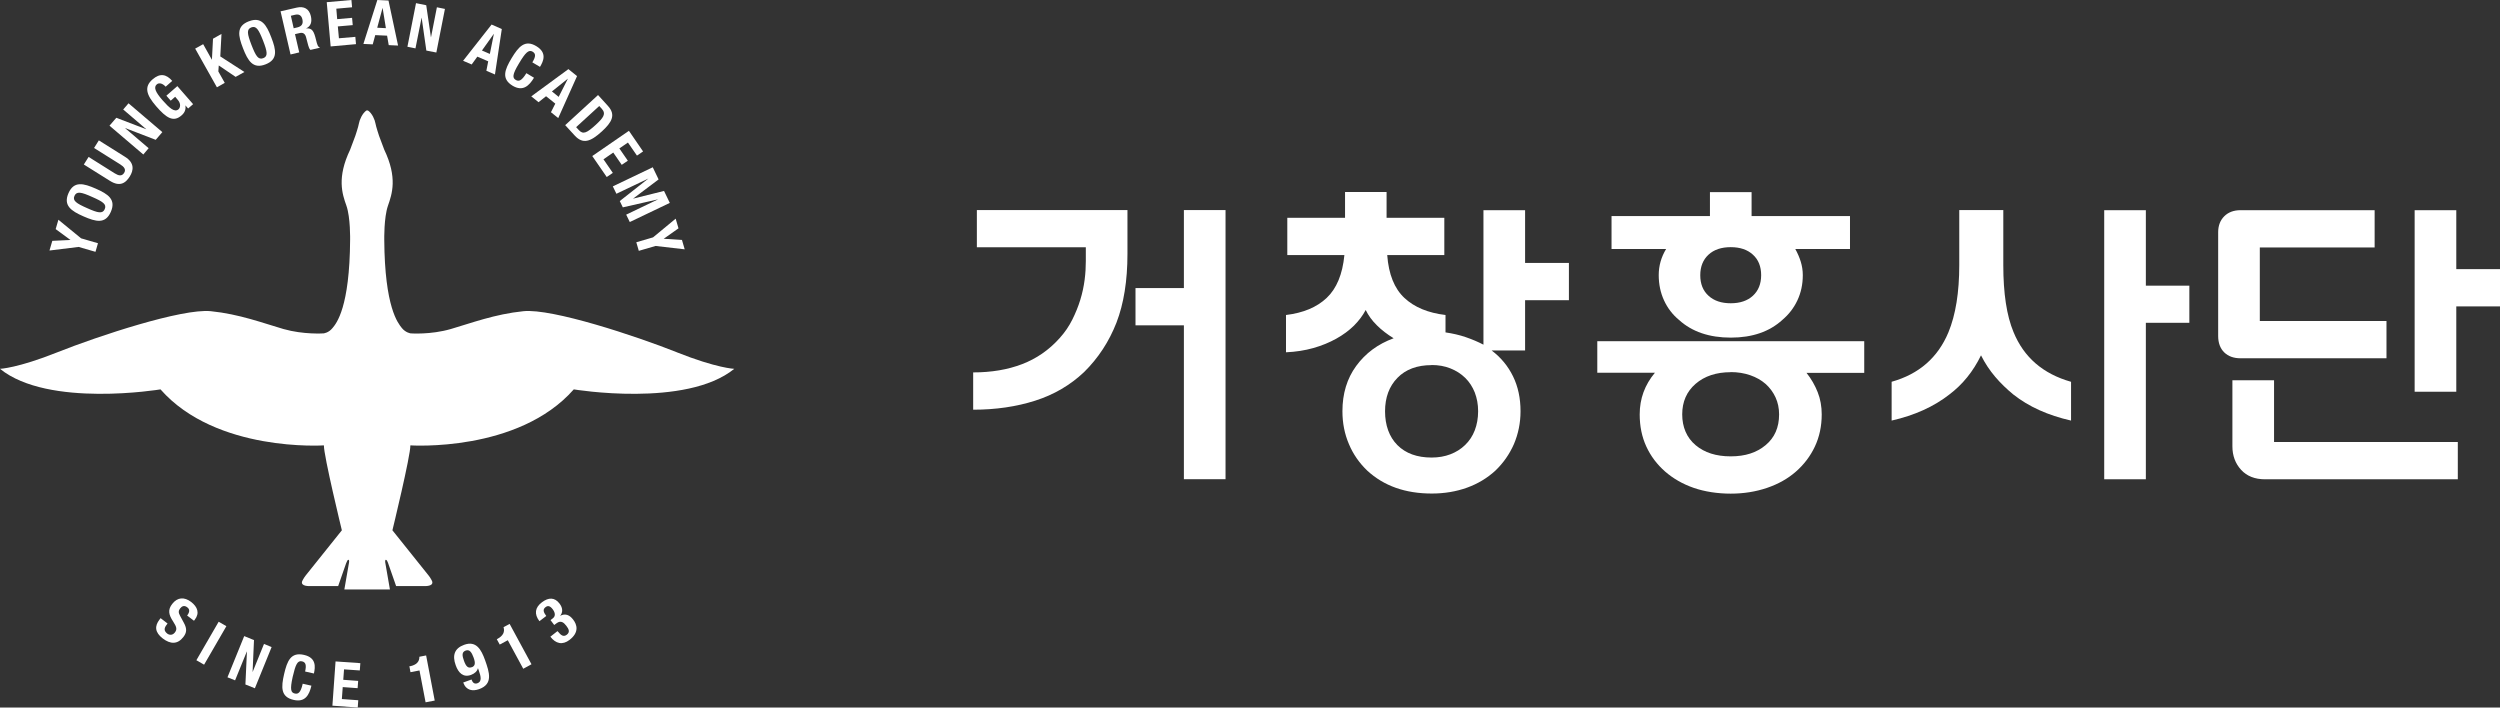 <?xml version="1.0" encoding="UTF-8"?><svg id="Layer_2" xmlns="http://www.w3.org/2000/svg" viewBox="0 0 229.92 65.07"><rect x="0" y="0" width="229.92" height="65.07" fill="#333333" stroke="none"/><defs><style>.cls-1{fill:#fff;}</style></defs><g id="Layer_1-2"><path class="cls-1" d="m62.23,32.39c-3.72-1.48-11.45-4.04-14.09-3.77-2.64.27-4.82,1.1-6.68,1.64-1.86.54-3.69.4-3.69.4,0,0-.45-.05-.81-.49-.36-.45-1.58-1.9-1.62-8.12,0,0-.04-2.04.34-3.13.38-1.09.89-2.58-.34-5.15,0,0-.42-1.13-.48-1.28,0,0-.28-.84-.33-1.14-.05-.31-.3-.93-.69-1.19,0,0-.03,0-.07,0-.04,0-.07,0-.07,0-.38.26-.64.88-.69,1.19-.05.31-.33,1.14-.33,1.14-.05.15-.48,1.28-.48,1.28-1.23,2.57-.73,4.06-.34,5.15.38,1.09.34,3.13.34,3.13-.04,6.22-1.25,7.68-1.62,8.12-.36.45-.82.49-.82.49,0,0-1.83.13-3.69-.4-1.86-.54-4.04-1.37-6.68-1.64-2.64-.27-10.37,2.29-14.09,3.77C1.59,33.87,0,33.92,0,33.92c4.45,3.61,14.76,1.89,14.76,1.89,5.12,5.82,15.03,5.15,15.03,5.15-.03.91,1.65,7.81,1.65,7.81,0,0-3.14,3.93-3.33,4.16-.19.24-.32.52-.32.52-.18.5.71.45.71.45h2.6s.66-1.89.73-2.09c.07-.2.15-.3.15-.3.18-.12.12.22.12.22l-.43,2.48h4.19l-.43-2.48s-.05-.34.12-.22c0,0,.08.09.15.3.07.2.73,2.09.73,2.09h2.6s.89.05.71-.45c0,0-.13-.29-.32-.52-.19-.24-3.33-4.16-3.33-4.16,0,0,1.68-6.9,1.65-7.81,0,0,9.91.67,15.03-5.15,0,0,10.32,1.72,14.76-1.89,0,0-1.59-.05-5.31-1.53Z"/><path class="cls-1" d="m4.81,22.15l1.67-.08h0s-1.36-1-1.36-1l.25-.86,2.09,1.71,1.55.45-.23.79-1.55-.45-2.68.33.26-.89Z"/><path class="cls-1" d="m6.3,17.76c.5-1.13,1.37-.91,2.51-.41,1.14.5,1.88,1,1.38,2.14-.5,1.13-1.37.91-2.51.41-1.14-.5-1.88-1-1.38-2.14Zm3.33,1.48c.2-.45-.15-.69-1.16-1.13-1-.45-1.42-.54-1.62-.1-.2.44.16.69,1.16,1.13,1,.45,1.42.54,1.62.1Z"/><path class="cls-1" d="m8.13,14.42l2.42,1.52c.35.22.65.29.86-.03s0-.57-.35-.79l-2.41-1.51.44-.7,2.42,1.52c.88.55.78,1.24.42,1.81-.36.57-.88.98-1.81.4l-2.41-1.51.44-.7Z"/><path class="cls-1" d="m10.69,10.83l2.77,1.06h0s-2.13-1.82-2.13-1.82l.49-.57,3.11,2.65-.61.71-2.83-1.09h0s2.18,1.86,2.18,1.86l-.49.58-3.11-2.65.62-.72Z"/><path class="cls-1" d="m15.23,7.97c-.2-.23-.56-.43-.81-.21-.3.26-.15.68.52,1.45.65.74,1.12,1.15,1.48.84.15-.13.24-.49-.04-.83l-.27-.32-.41.36-.4-.46,1.01-.88,1.45,1.66-.46.4-.25-.29h0c.06.38-.06.67-.35.92-.76.67-1.41.23-2.34-.84-.9-1.04-1.13-1.78-.33-2.47.68-.59,1.26-.49,1.81.14l-.59.52Z"/><path class="cls-1" d="m18.69,4.07l.8,1.43h0s.1-1.94.1-1.94l.78-.44-.11,2.07,2.22,1.43-.81.45-1.55-1.05-.04.55.59,1.05-.72.41-2-3.56.72-.4Z"/><path class="cls-1" d="m22.89,1.96c1.15-.45,1.62.32,2.06,1.48.45,1.16.63,2.03-.53,2.48-1.15.45-1.62-.32-2.07-1.48-.45-1.16-.63-2.03.53-2.48Zm1.32,3.39c.45-.17.38-.59-.02-1.62-.4-1.02-.63-1.38-1.08-1.21-.45.18-.37.6.02,1.62.4,1.02.62,1.38,1.08,1.21Z"/><path class="cls-1" d="m25.81,1.04l1.48-.34c.66-.15,1.14.1,1.3.78.12.53,0,.94-.44,1.13h0c.56-.04.72.24.92,1.08.1.42.17.63.34.67v.03s-.86.2-.86.2c-.1-.09-.15-.24-.2-.4l-.2-.76c-.08-.31-.27-.47-.59-.39l-.43.1.39,1.68-.8.19-.92-3.98Zm1.2,1.56l.34-.08c.38-.09.56-.31.46-.74-.08-.37-.32-.51-.68-.42l-.38.09.26,1.15Z"/><path class="cls-1" d="m32.32,0l.06.67-1.45.13.08.96,1.37-.12.06.67-1.37.12.1,1.09,1.51-.13.06.67-2.33.21-.36-4.07L32.32,0Z"/><path class="cls-1" d="m34.71,0l1.02.05.88,4.14-.86-.04-.15-.87-1.09-.05-.23.85-.86-.04,1.28-4.03Zm-.02,2.55l.8.04-.3-1.85h-.01s-.49,1.82-.49,1.82Z"/><path class="cls-1" d="m39.2.48l.43,2.94h.01s.54-2.75.54-2.75l.74.15-.79,4.01-.92-.18-.43-3.01h-.01s-.56,2.81-.56,2.81l-.74-.15.79-4.01.93.19Z"/><path class="cls-1" d="m45.22,2.26l.93.41-.63,4.18-.79-.34.17-.87-1-.43-.52.72-.79-.34,2.61-3.32Zm-.91,2.38l.74.32.37-1.84h-.01s-1.09,1.53-1.09,1.53Z"/><path class="cls-1" d="m48.96,5.73c.31-.51.34-.79.02-.98-.36-.21-.66.09-1.25,1.08-.64,1.06-.6,1.34-.3,1.52.26.15.52.13.98-.62l.7.42c-.45.75-1.03,1.29-1.96.74-1.06-.64-.74-1.47-.1-2.54.64-1.06,1.23-1.74,2.28-1.1,1.01.61.64,1.39.33,1.9l-.71-.42Z"/><path class="cls-1" d="m52.28,6.36l.79.64-1.73,3.86-.67-.54.4-.79-.85-.68-.69.55-.67-.54,3.41-2.5Zm-1.52,2.05l.62.5.85-1.68h0s-1.46,1.17-1.46,1.17Z"/><path class="cls-1" d="m55,8.74l.91,1c.77.84.33,1.53-.55,2.34-1.07.98-1.76,1.19-2.5.39l-.88-.96,3.01-2.76Zm-2.01,2.96l.25.27c.39.42.73.26,1.55-.49.68-.63.98-1,.56-1.47l-.24-.26-2.12,1.94Z"/><path class="cls-1" d="m59.14,13.93l-.56.38-.83-1.2-.79.54.78,1.13-.56.38-.78-1.13-.9.62.86,1.25-.56.38-1.33-1.93,3.37-2.32,1.29,1.88Z"/><path class="cls-1" d="m60.04,15.4l.53,1.1-2.35,1.77h0s2.85-.71,2.85-.71l.53,1.1-3.68,1.76-.33-.68,2.94-1.41h0s-3.25.74-3.25.74l-.28-.58,2.63-2.07h0s-2.94,1.4-2.94,1.4l-.33-.68,3.68-1.76Z"/><path class="cls-1" d="m62.4,21l-1.36.96h0s1.68.11,1.68.11l.25.86-2.68-.31-1.54.45-.23-.79,1.54-.45,2.08-1.72.26.89Z"/><path class="cls-1" d="m15.41,57.34l-.07.1c-.24.3-.3.56.04.83.2.15.49.17.7-.1.23-.29.16-.52-.15-1-.43-.65-.51-1.09-.09-1.63.49-.63,1.12-.65,1.74-.18.58.45.81,1.02.33,1.64l-.07.09-.63-.48c.23-.3.27-.56.02-.75-.29-.23-.51-.1-.66.09-.15.2-.19.37,0,.7l.33.61c.33.59.26.94-.04,1.33-.53.68-1.18.67-1.89.13-.74-.57-.76-1.14-.3-1.74l.1-.13.65.5Z"/><path class="cls-1" d="m18.06,60.72l2.05-3.54.71.41-2.05,3.54-.71-.41Z"/><path class="cls-1" d="m23.36,58.84l-.13,2.97h0s1.05-2.59,1.05-2.59l.7.29-1.54,3.79-.87-.35.14-3.03h-.01s-1.08,2.65-1.08,2.65l-.7-.28,1.54-3.79.88.36Z"/><path class="cls-1" d="m28.06,61.76c.13-.58.07-.86-.29-.94-.41-.09-.59.29-.85,1.42-.27,1.21-.16,1.46.19,1.54.29.07.54-.04.73-.9l.8.18c-.2.86-.58,1.55-1.63,1.31-1.21-.27-1.16-1.17-.88-2.38.28-1.21.62-2.04,1.83-1.76,1.15.26,1.04,1.12.91,1.71l-.8-.18Z"/><path class="cls-1" d="m33.14,60.99l-.05.67-1.45-.1-.07.96,1.37.1-.05.67-1.37-.1-.08,1.1,1.51.11-.05.67-2.33-.17.29-4.07,2.28.16Z"/><path class="cls-1" d="m39.14,64.59l-.56-2.93-.83.16-.1-.55h.08c.55-.12.85-.4.84-.87l.62-.12.79,4.15-.84.16Z"/><path class="cls-1" d="m43.36,62.49c.11.3.27.44.54.35.43-.15.34-.6.13-1.19l-.07-.19h-.01c-.06.26-.28.48-.63.61-.71.26-1.16-.18-1.41-.89-.33-.91-.11-1.56.78-1.88,1.11-.4,1.57.44,1.92,1.41.4,1.13.76,2.2-.55,2.67-.57.2-1.18.15-1.46-.61l.77-.28Zm.02-1.12c.32-.12.37-.37.17-.91-.17-.45-.35-.76-.72-.63-.39.14-.32.49-.16.94.19.54.39.71.71.59Z"/><path class="cls-1" d="m48.12,61.5l-1.42-2.62-.74.4-.27-.49.07-.04c.49-.27.69-.62.55-1.07l.56-.3,2.01,3.71-.75.41Z"/><path class="cls-1" d="m51.29,58.06c.31.38.53.54.83.32.33-.25.19-.53-.04-.83-.23-.3-.5-.52-.88-.24l-.23.17-.34-.45.22-.17c.28-.22.19-.55-.02-.83-.24-.31-.44-.36-.66-.19-.29.22-.17.49.07.81l-.63.48c-.5-.66-.41-1.26.23-1.74.61-.46,1.17-.47,1.62.12.31.4.32.82.05,1.13h0c.48-.26.88-.08,1.2.34.35.45.59,1.16-.33,1.87-.65.5-1.27.35-1.76-.29h-.01s.65-.51.65-.51Z"/><path class="cls-1" d="m89.84,22.75v-3.43h13.85v4.03c0,2.47-.34,4.58-1.01,6.32-.68,1.74-1.67,3.26-2.98,4.55-1.27,1.2-2.77,2.08-4.5,2.63-1.72.55-3.62.83-5.7.83v-3.43c1.67,0,3.17-.25,4.5-.76s2.47-1.3,3.44-2.38c.48-.53.87-1.1,1.17-1.7.3-.6.55-1.21.74-1.83.19-.62.32-1.23.4-1.84s.11-1.19.11-1.74v-1.26h-10.02Zm19.04,21.33v-14.16h-4.45v-3.43h4.45v-7.17h3.83v24.75h-3.83Z"/><path class="cls-1" d="m136.43,31.72v-12.39h3.83v4.85h4.03v3.43h-4.03v4.62h-3.08c.86.65,1.51,1.44,1.97,2.38s.69,2.01.69,3.21c0,1.08-.21,2.09-.61,3.03-.41.93-.98,1.74-1.7,2.43-.74.68-1.61,1.21-2.61,1.57-1,.36-2.08.54-3.24.54-2.44,0-4.41-.7-5.94-2.11-.72-.69-1.29-1.5-1.68-2.43-.4-.93-.6-1.94-.6-3.03,0-1.62.42-3.01,1.27-4.17.85-1.16,1.99-2.01,3.44-2.54-.59-.36-1.11-.76-1.54-1.19-.44-.43-.78-.9-1.03-1.41-.27.51-.63.99-1.08,1.44-.46.45-1,.85-1.63,1.2-.63.35-1.33.64-2.11.86-.78.22-1.62.35-2.51.39v-3.43c1.58-.19,2.83-.71,3.74-1.57.91-.86,1.46-2.17,1.63-3.94h-5.25v-3.43h5.31v-2.37h3.82v2.37h5.31v3.43h-5.25c.13,1.77.66,3.08,1.58,3.94.92.86,2.18,1.38,3.78,1.57v1.6c.67.1,1.29.24,1.87.44.58.2,1.13.43,1.64.7Zm-4.77,1.86c-1.33,0-2.38.39-3.14,1.17-.76.78-1.14,1.81-1.14,3.08s.38,2.35,1.14,3.11c.76.76,1.81,1.14,3.14,1.14.63,0,1.21-.1,1.73-.3.52-.2.97-.48,1.36-.86s.68-.82.88-1.34.31-1.11.31-1.76-.11-1.2-.31-1.73c-.21-.52-.5-.97-.88-1.34s-.83-.66-1.36-.87-1.1-.31-1.73-.31Z"/><path class="cls-1" d="m146.9,34.29v-2.91h24.55v2.91h-5.31c.44.55.78,1.15,1.03,1.78s.37,1.32.37,2.04c0,1.08-.21,2.07-.63,2.96s-1,1.65-1.74,2.3-1.63,1.15-2.66,1.5c-1.03.35-2.14.53-3.34.53s-2.39-.18-3.4-.53c-1.01-.35-1.88-.85-2.63-1.5-.74-.65-1.32-1.41-1.73-2.3s-.61-1.87-.61-2.96c0-1.45.47-2.72,1.4-3.83h-5.31Zm10.36-14.42v-2.2h3.83v2.2h9.05v3.03h-5.03c.21.38.38.77.5,1.16.12.39.19.8.19,1.24,0,.86-.17,1.63-.5,2.33-.33.7-.79,1.29-1.38,1.79-1.18,1.08-2.76,1.63-4.74,1.63s-3.57-.54-4.77-1.63c-.59-.49-1.05-1.09-1.37-1.79-.32-.69-.49-1.47-.49-2.33s.23-1.66.68-2.4h-5.02v-3.03h9.05Zm1.91,14.36c-1.33,0-2.41.36-3.23,1.07-.82.71-1.23,1.65-1.23,2.81s.41,2.14,1.23,2.83,1.89,1.03,3.23,1.03,2.38-.34,3.21-1.03c.83-.69,1.24-1.63,1.24-2.83,0-.57-.11-1.09-.33-1.57-.22-.47-.52-.88-.91-1.23-.39-.34-.86-.61-1.41-.8-.55-.19-1.15-.29-1.8-.29Zm0-11.5c-.86,0-1.54.23-2.04.69-.5.46-.76,1.09-.76,1.89s.25,1.43.76,1.89c.5.46,1.18.69,2.04.69s1.54-.23,2.04-.69c.5-.46.76-1.09.76-1.89s-.25-1.43-.76-1.89c-.5-.46-1.18-.69-2.04-.69Z"/><path class="cls-1" d="m190.47,35.11v3.57c-2.11-.48-3.88-1.27-5.31-2.4-.61-.5-1.17-1.04-1.67-1.63-.5-.59-.94-1.25-1.3-1.97-.72,1.48-1.69,2.68-2.91,3.6-1.43,1.12-3.2,1.92-5.31,2.4v-3.57c2.51-.7,4.25-2.22,5.22-4.54.67-1.62,1-3.68,1-6.2v-5.05h4.05v5.05c0,2.61.31,4.66.94,6.17.95,2.32,2.71,3.84,5.28,4.57Zm10.88-8.85v3.43h-4v14.39h-3.83v-24.75h3.83v6.94h4Z"/><path class="cls-1" d="m207.83,29.52h11.65v3.43h-13.42c-.63,0-1.13-.18-1.5-.54s-.56-.87-.56-1.51v-9.54c0-.61.19-1.1.56-1.47s.87-.56,1.5-.56h12.33v3.43h-10.56v6.77Zm1.31,5.45v5.68h16.9v3.43h-17.73c-.93,0-1.67-.29-2.2-.87-.53-.58-.8-1.3-.8-2.16v-6.08h3.83Zm12.93,1.06v-16.7h3.83v5.42h4.03v3.43h-4.03v7.85h-3.83Z"/></g></svg>